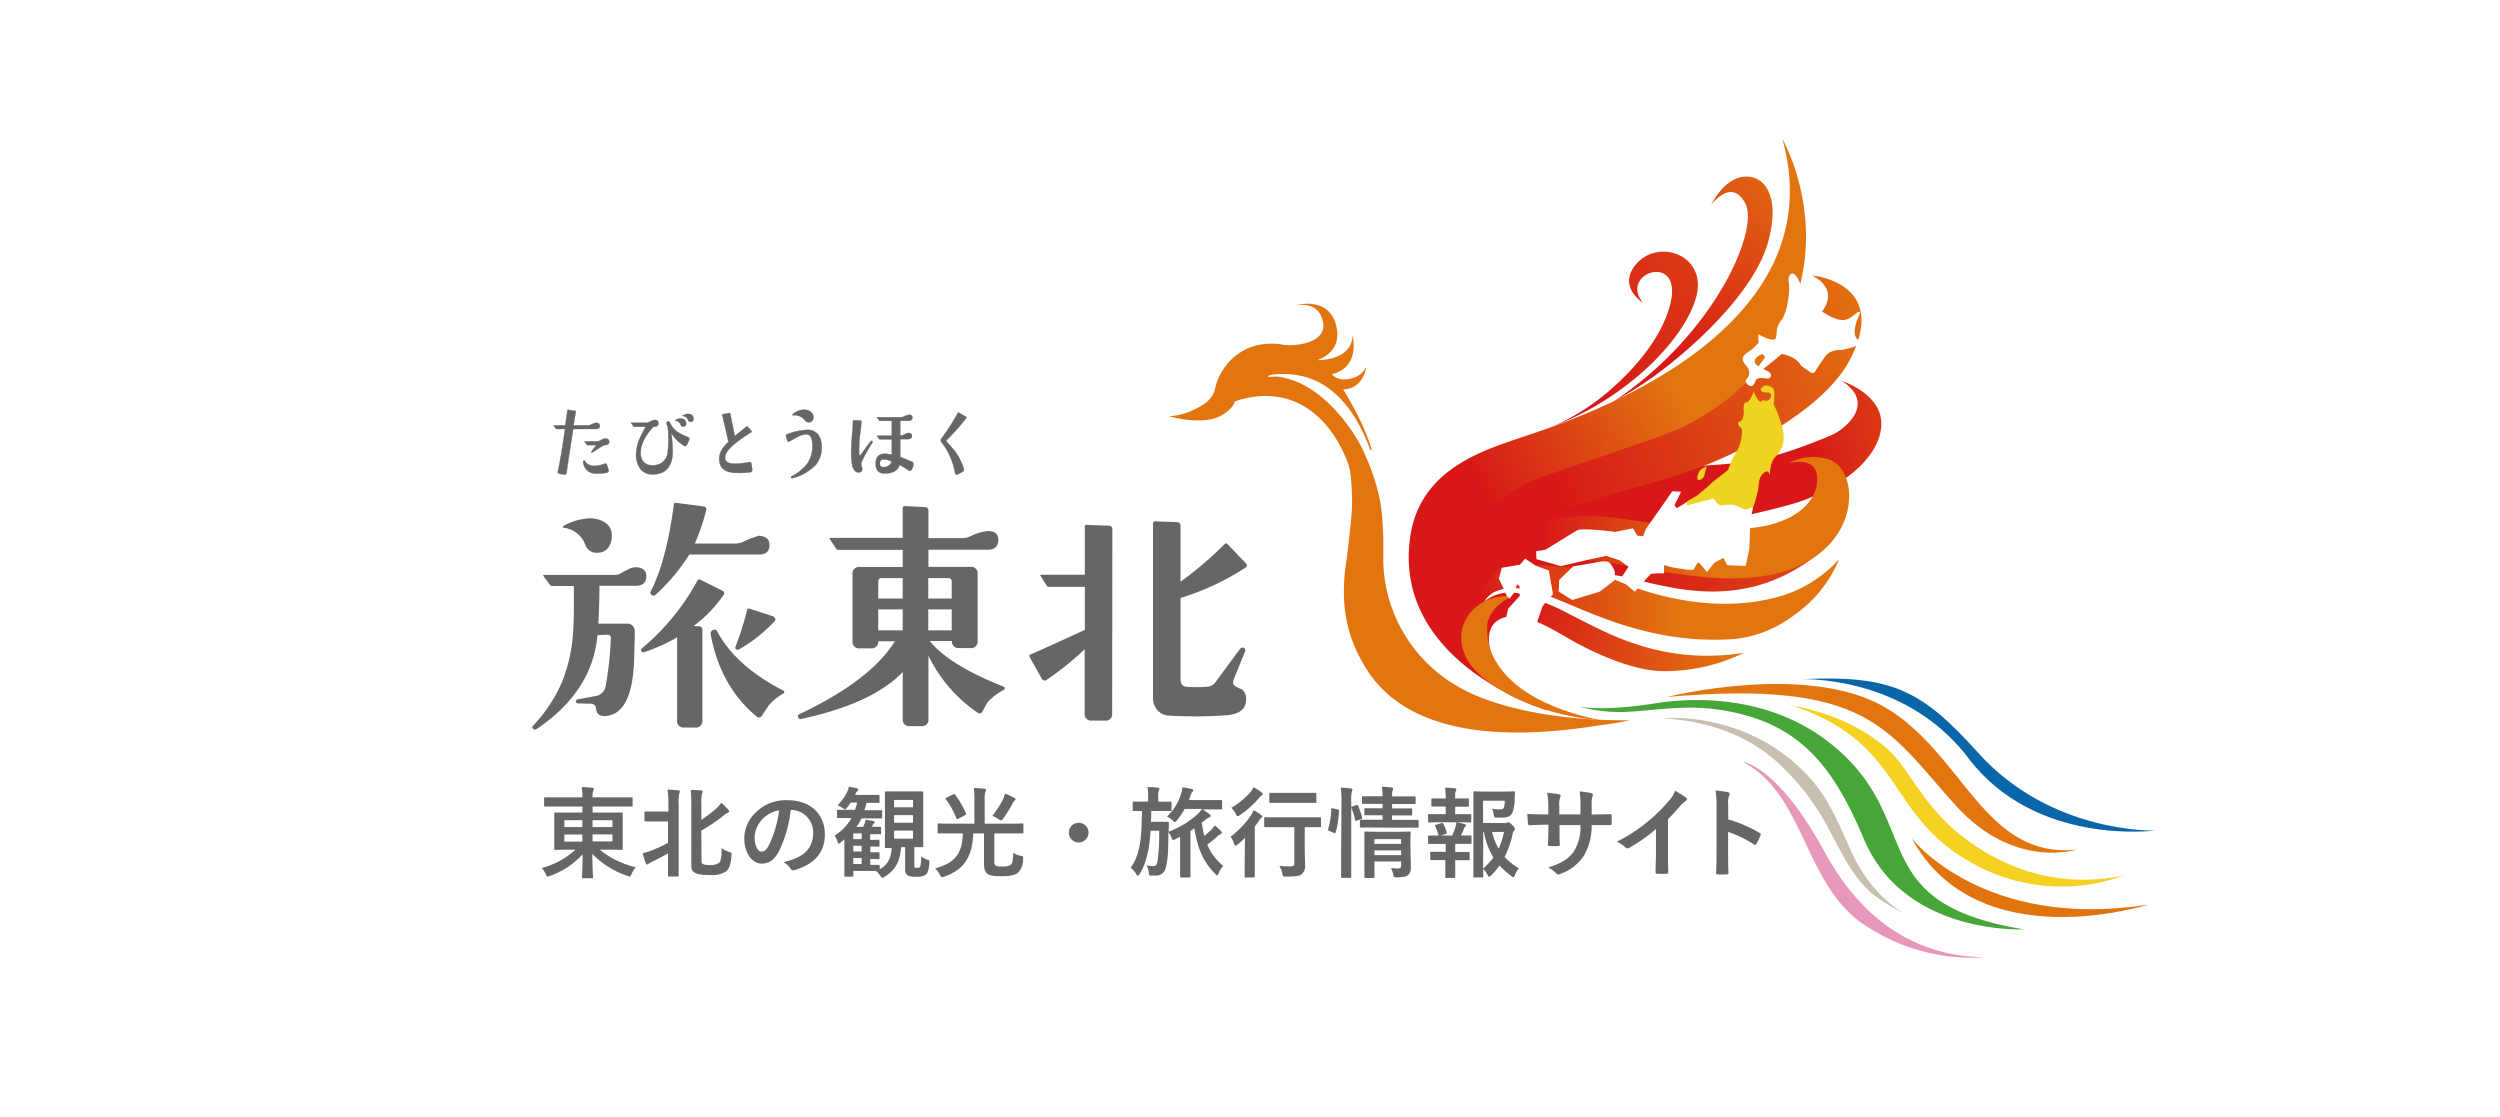 <svg id="top_link-banner01" data-name="top_link-banner01" xmlns="http://www.w3.org/2000/svg" xmlns:xlink="http://www.w3.org/1999/xlink" width="528" height="236" viewBox="0 0 528 236">
  <defs>
    <style>
      .cls-1 {
        fill: #fff;
      }

      .cls-2 {
        fill: url(#linear-gradient);
      }

      .cls-3 {
        fill: url(#linear-gradient-2);
      }

      .cls-4 {
        fill: url(#linear-gradient-3);
      }

      .cls-5 {
        fill: url(#linear-gradient-4);
      }

      .cls-6 {
        fill: url(#linear-gradient-5);
      }

      .cls-7 {
        fill: url(#linear-gradient-6);
      }

      .cls-8 {
        fill: url(#linear-gradient-7);
      }

      .cls-9 {
        fill: url(#linear-gradient-8);
      }

      .cls-10 {
        fill: url(#linear-gradient-9);
      }

      .cls-11 {
        fill: url(#linear-gradient-10);
      }

      .cls-12 {
        fill: url(#linear-gradient-11);
      }

      .cls-13 {
        fill: #47a638;
      }

      .cls-14 {
        fill: #e27510;
      }

      .cls-15 {
        fill: #f5d121;
      }

      .cls-16 {
        fill: #c7c0b0;
      }

      .cls-17 {
        fill: #0966a9;
      }

      .cls-18 {
        fill: #e2740f;
      }

      .cls-19 {
        fill: #e797b9;
      }

      .cls-20 {
        fill: #eed320;
      }

      .cls-21, .cls-22 {
        fill: #666;
      }

      .cls-22 {
        stroke: #666;
        stroke-miterlimit: 10;
        stroke-width: 0.06px;
      }
    </style>
    <linearGradient id="linear-gradient" x1="381.33" y1="94.53" x2="426.21" y2="88.14" gradientUnits="userSpaceOnUse">
      <stop offset="0" stop-color="#d71718"/>
      <stop offset="1" stop-color="#e27510"/>
    </linearGradient>
    <linearGradient id="linear-gradient-2" x1="330.77" y1="127.31" x2="375.6" y2="119.71" xlink:href="#linear-gradient"/>
    <linearGradient id="linear-gradient-3" x1="319.42" y1="133.49" x2="364.6" y2="145.83" xlink:href="#linear-gradient"/>
    <linearGradient id="linear-gradient-4" x1="310.14" y1="126.64" x2="354.14" y2="126.64" xlink:href="#linear-gradient"/>
    <linearGradient id="linear-gradient-5" x1="343.57" y1="119.96" x2="417.71" y2="124.77" xlink:href="#linear-gradient"/>
    <linearGradient id="linear-gradient-6" x1="328.9" y1="111.5" x2="405.05" y2="85.95" xlink:href="#linear-gradient"/>
    <linearGradient id="linear-gradient-7" x1="315.99" y1="111.26" x2="357.84" y2="88.94" xlink:href="#linear-gradient"/>
    <linearGradient id="linear-gradient-8" x1="314.94" y1="109.3" x2="356.77" y2="86.99" xlink:href="#linear-gradient"/>
    <linearGradient id="linear-gradient-9" x1="347.15" y1="69.79" x2="382.25" y2="35.09" xlink:href="#linear-gradient"/>
    <linearGradient id="linear-gradient-10" x1="277.14" y1="30.54" x2="353.03" y2="-18.68" gradientTransform="translate(52.89 70.24) rotate(-4.58)" xlink:href="#linear-gradient"/>
    <linearGradient id="linear-gradient-11" x1="325.68" y1="115.22" x2="361.8" y2="115.22" xlink:href="#linear-gradient"/>
  </defs>
  <title>top_link-banner01</title>
  <rect class="cls-1" width="528" height="236"/>
  <g>
    <g>
      <g>
        <path class="cls-2" d="M380.75,105.79c-3,1.13-16.17,4.42-23.24,5-8,.62-23.07,0-23.07,0s-13.23-2.48-28.15,6.42c0,0,7.89-9.59,35-16.45,24.13-4.45,24.57,0,45.41-8.75a11.15,11.15,0,0,0,4.93-4.24c1.83-3.3-.18-5.66-2.62-7.23,0,0,9.69,3,8.18,10.63C396,97.39,388.88,102.79,380.75,105.79Z" transform="translate(0 -0.06)"/>
        <g>
          <path class="cls-3" d="M324.18,124.82s-8.95-2.53-11,3,2.58,13,2.58,13-11.14-12.89-3.18-18.94,20.6-5.18,29.51-3.76" transform="translate(0 -0.06)"/>
          <g>
            <path class="cls-4" d="M320.49,125.33a67.4,67.4,0,0,1,8.8,3.31c3.76,1.92,8,4.19,12,5.89a62.76,62.76,0,0,0,6.68,2.32,47.38,47.38,0,0,0,20.4,1.06,38.09,38.09,0,0,1-17.86,3.88c-3.56-.18-9.64-1.63-17.81-6.08C327.81,133,321,128.29,316.49,131s-.14,10.62-.14,10.62-7-7.48-4.81-12.25A8.61,8.61,0,0,1,320.49,125.33Z" transform="translate(0 -0.06)"/>
            <path class="cls-5" d="M337,120.55s19.78,11.22,39.42,5.31a27,27,0,0,0,12-7.72A26.69,26.69,0,0,1,378.89,130a25.36,25.36,0,0,1-12.33,5,61,61,0,0,1-14.1-.61c-13.78-2.36-22.24-8-29.39-9.71-4.63-1.07-8.71-.23-13.38,3.61,0,0-.41-7.43,10-9.41C330.34,116.81,337,120.55,337,120.55Z" transform="translate(0 -0.06)"/>
            <path class="cls-6" d="M312.26,123.54s-.73-7.72,28.21-2.13c9.23,1.4,26.25,9.44,43.66-4.44,0,0-18.74,3.18-26.34,1.34S315.87,110.07,312.26,123.54Z" transform="translate(0 -0.06)"/>
            <path class="cls-7" d="M306.16,128.2c.81,8.32,17.52,19.61,17.52,19.61h0c-12.82-7.69-13.18-16.54-11-22.81,1.67-4.88,1.37-5.44,4.73-8.82a40.77,40.77,0,0,1,12.38-8c6.47-2.81,15.52-5.09,18.66-6,8.58-2.48,17.67-5.33,29.37-13.25,7-4.75,10.93-9.1,12.94-13,8.41-16.38-8.13-17.69-8.13-17.69s5.32,2.16,2.74,6.79c-1.17,1.93-1.81,2.47-4.07,5-2.86,3.23-8.48,8.08-21.67,17.44-11.8,5.27-28.31,5.92-37.91,11.25-4.32,2.39-13.42,9.1-16.07,15.3a17.49,17.49,0,0,0,.55,14.14" transform="translate(0 -0.06)"/>
            <path class="cls-8" d="M380.1,55.81S376.88,75.25,365,84.22a52.82,52.82,0,0,1-11.1,6.7c-5.33,2.3-26.28,8.93-30.59,10.82a44.43,44.43,0,0,0-7.84,4.87c-7.52,5.32-11.13,15.59-4.55,27.32-2.89,9.5-17-13.24.34-31.05,2.86-2.94,9.46-6.11,14-8.58,13.77-6.1,22.49-9,22.49-9Z" transform="translate(0 -0.06)"/>
            <path class="cls-9" d="M312.43,136.12c4.58,7.13,14.27,13.95,14.27,13.95s-33-10-28.81-36.95c2.17-13.93,15.34-17.89,22.75-20.46s67.77-20.21,55.81-63.21c0,0,11.94,20.58-1.16,42.51-7.36,12.31-21.59,16.88-31.73,20.41-7.91,2.75-28.32,9.39-33.73,16.55a16.65,16.65,0,0,0-3.9,9.36C305.49,122.39,308.75,130.41,312.43,136.12Z" transform="translate(0 -0.06)"/>
            <path class="cls-10" d="M369,37.36c-2.39-.06-5.23,1.45-7.63,6,0,0,4.3-5.94,7.25-.32s-6.47,27.65-27.86,41.83a77.18,77.18,0,0,0,12.29-8.21c8-6.43,17.89-16.4,20.4-25.56S373,37.46,369,37.36Z" transform="translate(0 -0.06)"/>
            <path class="cls-11" d="M347,64s-5.55-3.42-1.41-8.19c4.77-5.52,15.07-1.82,12.64,7S343.94,84,327.87,90.17a47.91,47.91,0,0,0,11.79-7.39c4.91-4.21,10-9.86,12.36-16.14C357.4,52.53,341.41,57.28,347,64Z" transform="translate(0 -0.06)"/>
          </g>
          <path class="cls-12" d="M319.27,113.91s-13.85,6-6.69,19.94c0,0-3.5-17.07,14.48-16.29s36.76,8.14,51.4,2.61,14.21-20.6,8-23a10.86,10.86,0,0,0-8.71.73s6.72-2,6,4.24c-.59,4.82-5.73,8.32-12.63,9.28-12,1.66-26.3-2-33.77-2.31C323.79,108.47,319.27,113.91,319.27,113.91Z" transform="translate(0 -0.06)"/>
        </g>
        <path class="cls-13" d="M367.2,150.75a42.31,42.31,0,0,0-10.41-1.23c-4.26,0-9.78.7-12,.81a32.7,32.7,0,0,1-11.36-1.06s4.68,1.15,16.14-.67c10.06-1.59,25.2-1.08,37.26,8.67,20,16.15,6.31,33.43,40.59,39.06,0,0-25.15,1.34-33.73-19C387.79,163.39,381.38,154.12,367.2,150.75Z" transform="translate(0 -0.06)"/>
        <path class="cls-14" d="M352.08,147.26s29.68-7.48,46.16,2.26,20.78,31.93,40.27,30c0,0-13.2,4.24-25.45-9.32C398.51,154.07,394.77,143.54,352.08,147.26Z" transform="translate(0 -0.06)"/>
        <path class="cls-15" d="M378.72,149.16s12.15,1.65,20.61,9.76c4.12,4,7.35,12.34,16.59,18.9,7.42,5.28,18.18,10,32.51,7.19a38.47,38.47,0,0,1-32.88-3.22C398.32,171.74,402,157,378.72,149.16Z" transform="translate(0 -0.06)"/>
        <path class="cls-16" d="M380.65,162.7c-12.94-12.73-29.59-10.94-29.59-10.94q16.05.93,25.73,10.62a52,52,0,0,1,9.92,13.7c2.09,3.59,4,8.48,8.49,12.56a39.55,39.55,0,0,0,7.28,4.48s-7.23-3.37-11.79-13.89C387,170.76,385,167,380.65,162.7Z" transform="translate(0 -0.06)"/>
        <path class="cls-17" d="M380.4,143.51s21.94-1,35.33,16.67c14.11,18.68,39.45,15.29,39.45,15.29s-21.94.74-37.36-16.38C405.74,145.68,399.52,142.6,380.4,143.51Z" transform="translate(0 -0.06)"/>
        <path class="cls-18" d="M403.75,177.12s15.05,19.48,49.92,14C453.67,191.08,417.78,202.75,403.75,177.12Z" transform="translate(0 -0.06)"/>
        <path class="cls-19" d="M368,160.92s7.37.75,17.24,18.86c5.64,10.34,15.5,22.12,33.95,22.48a40.88,40.88,0,0,1-25.78-7.1C380.89,186.47,381.22,167.83,368,160.92Z" transform="translate(0 -0.06)"/>
        <path class="cls-14" d="M344.23,152.17c-15.5.19-29.29-2.75-36.92-7.47a31.22,31.22,0,0,1-15.16-25.92c0-1.5,0-3.44,0-4.89,0-.88-.2-4.34-.31-5.33a31.49,31.49,0,0,0-.91-5.06,46.13,46.13,0,0,0-3.54-9.31c-3.53-6.5-8.23-10.74-11.71-12.63a17,17,0,0,0-5.21-1.86c-1.62-.28-2.69.2-2.62-.17s1.77-.44,2.1-.47a18.43,18.43,0,0,1,2,0,17.05,17.05,0,0,1,2.84.39c11,2.34,14.42,15.93,14.76,15.76.08-.05.16-.16.05-.55a49.22,49.22,0,0,0-1.93-5A73.14,73.14,0,0,0,284.11,83c-.15-.23-.29-.46-.44-.68,4.48-.22,4.87-4.8,4.87-4.8a4.36,4.36,0,0,1-3,2.42c-3,.85-4.18-.76-4.18-.76v0a.27.27,0,0,0-.07-.08c6.14-1.5,4.38-8.14,4.38-8.14-.26,4.94-6.19,5.17-7.48,5.16,1.46-.5,5.44-2.38,3.91-7.67-1.46-5.06-6.84-4.45-8.69-3.84,0,0,5-1.34,6,3.38s-6.42,5.37-8.86,4.8l.05,0a13.51,13.51,0,0,0-6.88.75A12.39,12.39,0,0,0,257,80.79c-.22.59-.32,1.3-.49,1.82a5.5,5.5,0,0,1-2,2.62,16.11,16.11,0,0,1-4.07,2.06,13,13,0,0,1-3.56.67c4.85,1.33,8.56,1,10.38.18,3.1-1.39,3.56-3.33,3.56-3.33l1.11-.34c11.52-3.17,18.32,4,21.55,10.62,1.92,3.91,1.73,4.78,2,8.08a38.71,38.71,0,0,1-.1,6.34c-.08,1-.77,7.35-.91,8.2-1.32,8.37-.88,15.62,4.08,23.58,10.54,16.9,37,13.94,49.92,11.85A55.9,55.9,0,0,0,344.23,152.17Z" transform="translate(0 -0.06)"/>
        <path class="cls-14" d="M314.13,133.37s-1.34,13.51,23.68,18.76c0,0-13.52-.56-23.9-8.37S310,125.11,319.38,126C319.38,126,313.46,128.45,314.13,133.37Z" transform="translate(0 -0.06)"/>
      </g>
      <g>
        <g>
          <path class="cls-1" d="M392.57,66.85c.74-1.38-.3-.81-.3-.81-1.92,1.54-2.79,2.42-6.2.58s-4.93-4.72-6.2-7.39-2.42-.95-2.09.45-.2,6.31-1.56,8-.8,2.93-1.2,3.86-3.7-.89-3.7-.89l.1,1.76a9.06,9.06,0,0,1-2.36,2.08c-2,1.44-.46,2.38.12,3.32a1.86,1.86,0,0,1-.24,2.22c-.33.35-.38.73.25,1.29s1.24.23,1.53-.71,1.44-.72,2.41-.61a.72.72,0,0,0,.71-1.19c-.34-.43-1.95-.89-2.84-1.67s-.2-1.68.82-2.15.77,1,1.6,1.44c.62.36,1.05-.48,1.74-1.06a4.76,4.76,0,0,0-1.34-.62s4.73-.6,6.62,2.59a10,10,0,0,0,.89.63c.64.36,1.51,1.34,2,.61A37.79,37.79,0,0,1,385.75,75a3.81,3.81,0,0,1,2.84-1,15.77,15.77,0,0,0,3.8-1c1.41-.43,1.48-1.1,1.48-1.1C390.58,72.57,391.84,68.23,392.57,66.85Z" transform="translate(0 -0.06)"/>
          <path class="cls-20" d="M360.49,98.58a3.18,3.18,0,0,0-1.57,1c-.36.64-.8,2,0,1.85a1.45,1.45,0,0,0,1.11-1.24C360.05,99.9,360.49,98.58,360.49,98.58Z" transform="translate(0 -0.06)"/>
        </g>
        <g>
          <path class="cls-1" d="M332.26,119.67c.26,0,5.06-.88,5.06-.88s1.83-.42,2.55.08a4.93,4.93,0,0,1,1.2,2l-.11,1.76L337.89,125l-5.82,1.78L329.2,125l.09-2.46Z" transform="translate(0 -0.06)"/>
          <path class="cls-1" d="M327.11,120.55l-2.75-1-2.25-1.5-1.1,1.27-3.83.66-.63,2.3s1.23,2.5,1.43,3.11a2.83,2.83,0,0,0,.83,1.11l1.17-1.53.39-1.5.54.33.07,2.1-2.45,2.72-.71,3,3.36,2.31,2.78-.54,1.84-5.33,2.19-2.53Z" transform="translate(0 -0.06)"/>
          <path class="cls-1" d="M366.22,105.12s-2.46,1-2.64.77c-.72-1-.06,1-.56.16,0,0-.36-1.23-.54-1.27-.56-.13-1.47.81-1.67.82s-1.14,0-1.14,0l-1.33-.73-4.22,2.5-.47-.6,1.4-2.85-1.85-.11-5.6,8-.56,1.51-1.23-.13-.93-1.55-3.75.75s-7-.9-8-.34-6.7,4.1-6.7,4.1l-2,.33.06,1.67,5.14,1.48,5.75-1.34,3.83-.83,2.84.93,1.89,1.36-1.75,2.69,3.08,2.61s3.2-3.7,3.46-3.8a27.2,27.2,0,0,1,2.72-.1l0-1.75a19.34,19.34,0,0,0,2,.54c.26,0,3.89.74,4.23.38s.74-1.43,1-1.44,1.82,2,1.82,2l1.6-2,1.89-1,.78,1.55,3.91.16.78-3.57.22-6.24.57-2.54Z" transform="translate(0 -0.06)"/>
        </g>
        <path class="cls-20" d="M373.66,100.12c.3.81-.16-2.16,1.37-3.65s2.14-3.56,1.29-6.48a26,26,0,0,0-1.74-4.57s.53-3.06-.3-3.53-1.59-.57-2-.13-.65.61-.11,1.06a4.88,4.88,0,0,0,1.25.14c.59,0,.9.68.33,1.39a1,1,0,0,1-1.38.15.53.53,0,0,1-.89.19,4.55,4.55,0,0,1-1.05-2s-.85,2.43-1.63,2.35-.51,2.09-.51,2.09,0,1.75-.91,2,.52,1.51.52,1.51a8.91,8.91,0,0,1-1.1,4.75,16.74,16.74,0,0,0-1.78,3.8c-.14.37-2.87,2.21-3.75,3.09s-2.9,2.47-2.9,2.47l-2.08,1.22v.83l5.63-1.48s.92,1.56,1.57,1.49a10.48,10.48,0,0,1,2.66-.11c.57.16,2.51,1,2.51,1l1.66-.61a33.62,33.62,0,0,0,1-3.57c.15-1.34.18-2.51.84-3.22S373.35,99.31,373.66,100.12Z" transform="translate(0 -0.06)"/>
      </g>
    </g>
    <g>
      <g>
        <path class="cls-21" d="M136.51,121.78c0,1.32-.75,2-2.24,2-1.28,0-3.83,0-7.67,0,0,3.16-.11,5.82-.21,8l6.23,0a1.39,1.39,0,0,1,1,.48,1.51,1.51,0,0,1,.45,1.06c0,1.46-.09,3.64-.16,6.55q-.48,10.88-5.86,11.4c-1.35.14-2.07-.39-2.18-1.59q-.1-1-1.23-1l-2.66-.06a.43.43,0,0,1,0-.85l4-.74a2.51,2.51,0,0,0,1.91-1.92,71.89,71.89,0,0,0,1.12-10.23.6.6,0,0,0-.18-.56.63.63,0,0,0-.56-.19l-2.08.06q-1.07,11.92-12.89,19.87a.56.56,0,0,1-.69-.06q-.37-.31,0-.69a32.12,32.12,0,0,0,6-9,33.7,33.7,0,0,0,2.43-10.68q.21-2.72.15-9.8h-4.58a.53.53,0,0,1-.48-.27l-1.33-1.81c-.14-.17-.1-.26.11-.26h14.33a5.16,5.16,0,0,0,1.54-.16,16,16,0,0,1,1.87-1,3.71,3.71,0,0,1,1.54-.48C135.76,119.9,136.51,120.54,136.51,121.78Zm-7.3-8.47a3.9,3.9,0,0,1-.8,2.48,2.61,2.61,0,0,1-2.18,1,2.47,2.47,0,0,1-2.61-1.65,5.5,5.5,0,0,0-4.58-3.62c-.11,0-.16-.09-.16-.17s.07-.19.21-.26a12.39,12.39,0,0,1,5.22-1.55,5.87,5.87,0,0,1,3.36.8A3.21,3.21,0,0,1,129.21,113.31Zm23.6,12.41a27.45,27.45,0,0,1-6.34,6.56l1.12.05a.72.72,0,0,1,.75.8l0,19a1.39,1.39,0,0,1-1.55,1.59H144.5A1.36,1.36,0,0,1,143,152.2V134.67a38.17,38.17,0,0,1-6.82,3.09.56.56,0,0,1-.7-.16.37.37,0,0,1,.06-.58,49.33,49.33,0,0,0,11.72-14.28c.17-.32.39-.41.64-.26l4.68,2.34A.55.55,0,0,1,152.81,125.72Zm9.7-10.54c0,1.35-.75,2-2.24,2l-14.7,0a40,40,0,0,1-7.09,8.47.61.61,0,0,1-.85.06.55.55,0,0,1-.16-.8q3.3-6.49,4.85-18.33c0-.24.19-.35.48-.32l5.75.75c.53.07.73.36.58.85a43.07,43.07,0,0,1-2.39,7h8.36a4.26,4.26,0,0,0,1.76-.32,18,18,0,0,1,3.41-1.33C161.76,113.29,162.51,113.93,162.51,115.18Zm3,31.32A11,11,0,0,0,162.4,149c-.14.18-.64.92-1.49,2.24a.73.73,0,0,1-1.17.1Q152.12,145,150.09,134a.8.8,0,0,1,.54-.9c.35-.18.64-.07.85.32q3.95,7.35,13.9,12.46A.35.35,0,0,1,165.49,146.5Zm-1.87-15.29a31.76,31.76,0,0,1-7.56,6,.6.6,0,0,1-.58,0,.46.46,0,0,1-.17-.54,62.76,62.76,0,0,0,2.45-7.77c.08-.29.27-.38.59-.27l4.9,1.6a.64.64,0,0,1,.43.43A.5.5,0,0,1,163.62,131.21Z" transform="translate(0 -0.06)"/>
        <path class="cls-21" d="M212.07,145.75a11.4,11.4,0,0,0-3.52,2.67c-.25.42-.6,1.06-1.06,1.91-.25.47-.61.54-1.07.22a30.91,30.91,0,0,1-10.33-12v13.32a1.37,1.37,0,0,1-1.55,1.55H192.2a1.37,1.37,0,0,1-1.55-1.55V142q-6.39,6.66-21.46,9.91a.46.46,0,0,1-.59-.32.47.47,0,0,1,.21-.69q15-7.08,20.19-15.4h-3.51a1.38,1.38,0,0,1-1.55,1.49H181.6a1.37,1.37,0,0,1-1.55-1.54V121.36a1.37,1.37,0,0,1,1.55-1.55h9.05v-3.62H177.07a.53.53,0,0,1-.48-.27l-1.33-2c-.11-.18-.07-.26.1-.26h15.29v-6.24a.42.42,0,0,1,.48-.48l4.16.22a.74.74,0,0,1,.8.8v5.75h7.35a4,4,0,0,0,1.49-.37,10.35,10.35,0,0,1,3.73-1.12c1.45,0,2.18.62,2.18,1.86,0,1.39-.74,2.08-2.24,2.08H196.09v3.62h8.84a1.37,1.37,0,0,1,1.54,1.55v14.06a1.36,1.36,0,0,1-1.54,1.54h-2.35a1.37,1.37,0,0,1-1.54-1.49h-4.69q4.16,5.11,15.61,9.64C212.24,145.22,212.28,145.43,212.07,145.75Zm-21.42-19.28v-4.31h-4.42a.65.65,0,0,0-.74.74v3.57Zm0,6.71v-4.42h-5.16v4.42ZM201,122.9a.66.66,0,0,0-.75-.74h-4.2v4.31H201Zm0,5.86h-4.95v4.42H201Z" transform="translate(0 -0.06)"/>
        <path class="cls-21" d="M234.89,150.71a1.37,1.37,0,0,1-1.55,1.54h-2.71a1.37,1.37,0,0,1-1.55-1.54V137.18a60.32,60.32,0,0,1-8,6.44.67.67,0,0,1-1.07-.26l-2.55-4.53c-.14-.25-.09-.43.16-.53q4.15-1.81,11.5-5.22V124h-7.56c-.25,0-.41-.07-.48-.22l-1.33-2.13c-.07-.14,0-.21.16-.21h9.21V111.34c0-.32.14-.46.43-.42l4.58.16c.53,0,.8.3.8.79Zm28.29-2.83q-.06,2.94-4.21,3.25a92.59,92.59,0,0,1-12.15.06A3.31,3.31,0,0,1,244.4,150a3.83,3.83,0,0,1-.88-2.58V110.6c0-.29.16-.43.48-.43l4.53.16c.53,0,.8.3.8.8V122.9a72.46,72.46,0,0,0,9.26-7.88c.25-.25.46-.27.64-.06l3.84,4c.39.39.37.73-.05,1a53.88,53.88,0,0,1-13.69,6.39v17.16c0,1,.42,1.52,1.28,1.59a28.05,28.05,0,0,0,4.31,0,2.25,2.25,0,0,0,1.81-1l5.11-6.92c.25-.32.52-.43.8-.32a.61.61,0,0,1,.27.9l-2.29,5.65c-.29.68-.23,1.17.16,1.49a6.77,6.77,0,0,0,1.49.75A2.55,2.55,0,0,1,263.18,147.88Z" transform="translate(0 -0.06)"/>
      </g>
      <g>
        <path class="cls-22" d="M126.68,90c0,.43-.27.66-.82.67-.16,0-1.76,0-4.79,0-.64,4-1.1,7-1.4,9.18a.45.45,0,0,1-.58.43l-.87-.14c-.35-.06-.48-.26-.39-.59q.6-2.58,1.5-8.88h-1.77a.23.23,0,0,1-.18-.09l-.44-.6c0-.06,0-.09,0-.09h2.45c.15-1.09.3-2.14.44-3.16a.14.14,0,0,1,.18-.12l1.37.21c.18,0,.25.12.21.28l-.46,2.79h3a1.51,1.51,0,0,0,.59-.11,5.23,5.23,0,0,1,1.13-.44C126.43,89.39,126.68,89.6,126.68,90Zm1.86,9.36c.06.26-.07.44-.39.53a7.22,7.22,0,0,1-2,.18,2.64,2.64,0,0,1-3-2.47c0-.13,0-.21.1-.24a.18.18,0,0,1,.27.07,2.22,2.22,0,0,0,2.13,1,5.64,5.64,0,0,0,2-.42c.31-.12.49,0,.55.26Zm.12-6q0,.63-.81.69a1,1,0,0,0-.48.14c-.62.35-1.35.83-2.22,1.42a.17.17,0,0,1-.23,0q-.11-.09,0-.21l1-1.33h-1.82a.23.23,0,0,1-.18-.09l-.46-.62c0-.06,0-.09,0-.09H126a1.51,1.51,0,0,0,.68-.15l.64-.31a1.6,1.6,0,0,1,.58-.15C128.39,92.69,128.66,92.92,128.66,93.39Z" transform="translate(0 -0.06)"/>
        <path class="cls-22" d="M145.54,93.07l-.5,1c-.17.24-.39.27-.67.08a8.18,8.18,0,0,1-2.59-2.62,32.63,32.63,0,0,1,.3,3.79c0,3.26-1.44,4.9-4.2,4.94a3.18,3.18,0,0,1-2.51-1,5,5,0,0,1-1-3.68,8.86,8.86,0,0,1,.69-2.81c.26-.62.7-1.48,1.3-2.57h-2.41a.17.17,0,0,1-.18-.11l-.46-.65c-.05-.06,0-.09,0-.09h3.05a1.56,1.56,0,0,0,.64-.12c.23-.12.45-.23.68-.33a1.46,1.46,0,0,1,.58-.15c.54,0,.82.23.82.69s-.29.71-.85.74a.53.53,0,0,0-.41.2c-1.63,1.85-2.47,3.58-2.5,5.16a2.73,2.73,0,0,0,.7,2.16,2.37,2.37,0,0,0,1.6.62,3.34,3.34,0,0,0,2.27-.63,3.23,3.23,0,0,0,1.15-2.31,23.5,23.5,0,0,0,0-5c0-.15-.12-.38-.22-.69s-.08-.47.1-.58a.28.28,0,0,1,.18-.06.45.45,0,0,1,.41.29,4.83,4.83,0,0,0,1.31,1.74,8.72,8.72,0,0,0,2.36,1.22c.27.1.4.26.4.46A.82.82,0,0,1,145.54,93.07Zm-.68-3.92a.8.8,0,0,1,.06.3.62.62,0,0,1-.61.71.58.58,0,0,1-.58-.45,1.34,1.34,0,0,0-1.08-.81c-.08,0-.08-.05,0-.11a2,2,0,0,1,1.1-.33Q144.67,88.46,144.86,89.15Zm1.56-1a1,1,0,0,1,.06.32.6.6,0,0,1-.61.69c-.27,0-.46-.13-.58-.44a1.36,1.36,0,0,0-1.08-.81q-.11,0,0-.09a1.93,1.93,0,0,1,1.1-.34C145.92,87.48,146.29,87.7,146.42,88.15Z" transform="translate(0 -0.06)"/>
        <path class="cls-22" d="M158.87,99.22q.06.5-.39.57a16.25,16.25,0,0,1-3.14.14c-2.23-.09-3.38-1-3.44-2.8a3.8,3.8,0,0,1,.45-1.94,7.55,7.55,0,0,1,1.49-1.8q-.09-.48-1.3-5.68c0-.09,0-.15.13-.16l1.27-.25a.25.25,0,0,1,.31.2l.93,4.66,2.45-2a.15.15,0,0,1,.23,0l.84.88a.21.21,0,0,1-.07.34,30.34,30.34,0,0,0-3.91,2.8c-1.08,1-1.62,1.85-1.59,2.61s.77,1.25,2.25,1.19a16.68,16.68,0,0,0,2.82-.32c.31-.06.48.08.53.41Z" transform="translate(0 -0.06)"/>
        <path class="cls-22" d="M173.53,94.45a5.68,5.68,0,0,1-1.19,3.74,10.48,10.48,0,0,1-4.93,2.86c-.17,0-.28,0-.34-.09s0-.22.14-.3A10.12,10.12,0,0,0,170.47,98a6.37,6.37,0,0,0,1.1-3.86c0-1.54-.4-2.31-1.22-2.33a4.06,4.06,0,0,0-1.7.43l-2,1.08a.23.23,0,0,1-.36-.16L166,92.13c-.05-.15,0-.24.11-.29a12.68,12.68,0,0,1,4.48-1A2.78,2.78,0,0,1,172.92,92,4.39,4.39,0,0,1,173.53,94.45Zm-1.71-6.3a1.26,1.26,0,0,1-.21.71,1,1,0,0,1-1.61,0,2.7,2.7,0,0,0-2.54-1.08.07.07,0,0,1-.07-.06.15.15,0,0,1,0-.12,3.41,3.41,0,0,1,2.36-1,2.24,2.24,0,0,1,1.53.47A1.46,1.46,0,0,1,171.82,88.15Z" transform="translate(0 -0.06)"/>
        <path class="cls-22" d="M184.25,93.24c.09.08.09.18,0,.31a33.22,33.22,0,0,0-2.14,3.77,1.46,1.46,0,0,0-.18,1c.14.48.21.72.21.73a.76.76,0,0,1-.81.8,1,1,0,0,1-.77-.36A2.23,2.23,0,0,1,180,98.4a13.55,13.55,0,0,1-.23-2.8c0-1.09.07-2.35.2-3.79q.09-1.08.18-2.79c0-.15.07-.22.23-.21l1.31.07a.24.24,0,0,1,.25.28c-.08,1-.18,1.92-.29,2.67s-.14,1.36-.17,2.25a11.72,11.72,0,0,0,0,2c0,.11.07.16.13.16s.15-.06.24-.19c.43-.62,1.1-1.54,2-2.77C184,93.15,184.15,93.14,184.25,93.24Zm8.68,5.13-.34.83a.53.53,0,0,1-.46.29.55.55,0,0,1-.25-.07A14.16,14.16,0,0,0,190,98.26c-.38,1.21-1.46,1.81-3.25,1.8-1.22,0-1.82-.74-1.81-2.17s.71-2,2.08-2a8.64,8.64,0,0,1,1.33.19V92.84h-2.52a.23.23,0,0,1-.18-.09l-.44-.61s0-.08.05-.08h3.09c0-1.12,0-2.15,0-3.11h-2.52a.18.18,0,0,1-.16-.09l-.44-.6c-.05-.06,0-.09,0-.09h5a1.35,1.35,0,0,0,.59-.11,5.39,5.39,0,0,1,1.13-.42c.5,0,.75.21.75.62s-.27.66-.82.67c-.13,0-.71,0-1.75,0v3.11a1.53,1.53,0,0,0,.6-.11,5.71,5.71,0,0,1,1.15-.43c.49,0,.73.21.73.62s-.27.67-.8.68c-.14,0-.7,0-1.68,0,0,.62,0,1.39,0,2.3s0,1.28,0,1.47c.46.17,1.29.51,2.48,1a.45.45,0,0,1,.29.41A1.24,1.24,0,0,1,192.93,98.37Zm-4.67-.85a3.79,3.79,0,0,0-1.59-.43c-.59,0-.86.3-.84.89s.28.73.73.73a1.82,1.82,0,0,0,1.15-.34A1.19,1.19,0,0,0,188.26,97.52Z" transform="translate(0 -0.06)"/>
        <path class="cls-22" d="M204.05,88.38A42.42,42.42,0,0,1,199.94,93c-.1.09-.09.2,0,.32,1,1.15,1.63,1.86,1.81,2.11A12.92,12.92,0,0,1,203.54,99a.57.57,0,0,1-.27.73l-.89.48a.58.58,0,0,1-.3.09.34.34,0,0,1-.37-.32,14.64,14.64,0,0,0-2.86-6.51.62.62,0,0,1,0-.82,44.5,44.5,0,0,0,3.46-5.42.14.14,0,0,1,.21,0l1.44.82A.19.19,0,0,1,204.05,88.38Z" transform="translate(0 -0.06)"/>
      </g>
    </g>
    <g>
      <path class="cls-21" d="M117.69,170.4c-1.8,0-2.43,0-2.55,0s-.23,0-.23-.23v-1.49c0-.21,0-.23.23-.23s.75,0,2.55,0H123a10.88,10.88,0,0,0-.17-2.16c.77,0,1.52.06,2.25.15.2,0,.33.12.33.2a1,1,0,0,1-.13.46,3.9,3.9,0,0,0-.12,1.35h5.69c1.81,0,2.43,0,2.56,0s.2,0,.2.23v1.49c0,.21,0,.23-.2.23s-.75,0-2.56,0h-5.69v1.27h3.22c2,0,2.76,0,2.89,0s.25,0,.25.24,0,.67,0,2v3.42c0,1.29,0,1.83,0,2s0,.23-.25.23-.86-.05-2.89-.05h-1.72a18.73,18.73,0,0,0,7.62,3.7,5.34,5.34,0,0,0-.89,1.44c-.17.39-.23.54-.4.54a2.14,2.14,0,0,1-.48-.15,18.16,18.16,0,0,1-7.41-4.65c0,2.55.14,4.61.14,4.92s0,.23-.23.23h-1.87c-.2,0-.22,0-.22-.23s.12-2.31.14-4.84a16.89,16.89,0,0,1-6.87,4.57,2.22,2.22,0,0,1-.5.15c-.17,0-.25-.13-.42-.5a4.82,4.82,0,0,0-.87-1.31,16.55,16.55,0,0,0,7.12-3.87h-1.35c-2,0-2.76.05-2.88.05s-.23,0-.23-.23,0-.67,0-2v-3.42c0-1.29,0-1.83,0-2s0-.24.23-.24.85,0,2.88,0H123V170.4Zm5.3,4.34v-1.45h-3.8v1.45Zm0,3.06v-1.48h-3.8v1.48Zm2.16-4.51v1.45h4.2v-1.45Zm4.2,3h-4.2v1.48h4.2Z" transform="translate(0 -0.06)"/>
      <path class="cls-21" d="M141.16,170a21.56,21.56,0,0,0-.17-3.16c.81,0,1.56.06,2.26.14.21,0,.34.13.34.23a1.13,1.13,0,0,1-.13.42,9.06,9.06,0,0,0-.12,2.3v11.55c0,2.23,0,3.35,0,3.47s0,.23-.23.23h-1.81c-.2,0-.22,0-.22-.23s0-1.24,0-3.47v-1.18c-1.21.71-2.43,1.31-3.45,1.81a3.13,3.13,0,0,0-.63.35.49.49,0,0,1-.33.19c-.1,0-.19-.11-.27-.27a12.66,12.66,0,0,1-.66-2.14,10.24,10.24,0,0,0,1.78-.52,27,27,0,0,0,3.56-1.66v-4.51H139c-1.9,0-2.52,0-2.64,0s-.25,0-.25-.23v-1.64c0-.21,0-.23.25-.23s.74,0,2.64,0h2.18Zm7,11.3c0,.81,0,1.06.27,1.22s.52.23,1.37.23a3.12,3.12,0,0,0,2.07-.46c.38-.33.52-1.31.56-3.11A5,5,0,0,0,154,180c.52.14.52.14.48.7-.13,2.18-.6,3-1.25,3.47a5.31,5.31,0,0,1-3.19.69c-2,0-2.77-.13-3.35-.52s-.69-.65-.69-1.85V170.23a27.45,27.45,0,0,0-.12-3.34A20.56,20.56,0,0,1,148,167c.25,0,.4.1.4.29a.84.84,0,0,1-.15.41,10.75,10.75,0,0,0-.12,2.45v3.06a28.77,28.77,0,0,0,3.2-2.45,5.67,5.67,0,0,0,1-1.17,15.16,15.16,0,0,1,1.5,1.5.5.5,0,0,1,.16.39c0,.13-.14.19-.31.25a3.25,3.25,0,0,0-1,.69,35.53,35.53,0,0,1-4.57,3.07Z" transform="translate(0 -0.06)"/>
      <path class="cls-21" d="M167,171.07a26,26,0,0,1-2.6,9c-.89,1.56-2,2.39-3.53,2.39-1.83,0-3.68-2-3.68-5.34a7.62,7.62,0,0,1,2.35-5.4,9.08,9.08,0,0,1,6.75-2.66c5,0,7.92,3.07,7.92,7.21,0,3.86-2.18,6.29-6.4,7.56-.44.12-.63,0-.9-.38a4.24,4.24,0,0,0-1.45-1.3c3.51-.84,6.28-2.29,6.28-6.22a4.71,4.71,0,0,0-4.66-4.81Zm-6,2a6,6,0,0,0-1.62,3.84c0,1.91.76,3,1.41,3s1-.27,1.56-1.26a23.87,23.87,0,0,0,2.2-7.44A6.23,6.23,0,0,0,161,173.08Z" transform="translate(0 -0.06)"/>
      <path class="cls-21" d="M179.53,172.83c-1.81,0-2.41,0-2.54,0s-.21,0-.21-.23v-1.28c0-.21,0-.23.21-.23s.73,0,2.54,0h1.06a15.54,15.54,0,0,0,.45-1.54h-1.37a13.19,13.19,0,0,1-.79,1.1c-.18.23-.29.34-.41.34s-.23-.09-.46-.25a9,9,0,0,0-1.1-.61,11,11,0,0,0,1.93-2.66,6.36,6.36,0,0,0,.46-1.28c.62.12,1.14.23,1.64.35.19,0,.31.12.31.29s-.08.21-.23.35a2.85,2.85,0,0,0-.43.77H183c1.81,0,2.39,0,2.52,0s.23,0,.23.23v1.2c0,.23,0,.25-.23.25s-.71,0-2.52,0h0a15.59,15.59,0,0,1-.43,1.54h1c1.79,0,2.39,0,2.52,0s.23,0,.23.23v1.28c0,.21,0,.23-.23.23s-.73,0-2.52,0h-1.62a11.36,11.36,0,0,1-1.06,1.77h1.42c.1-.19.16-.36.22-.5a3.52,3.52,0,0,0,.27-1c.52.08,1.31.19,1.67.29.2.06.29.13.29.21a.33.33,0,0,1-.15.25.87.87,0,0,0-.27.35l-.19.4c1.21,0,1.58,0,1.71,0s.23,0,.23.23v1.08c0,.23,0,.25-.23.25s-.5,0-1.79,0h-.27v1.21c1.16,0,1.62-.05,1.73-.05s.22,0,.22.23v1c0,.21,0,.23-.22.23l-1.73,0v1.2c1.16,0,1.62,0,1.73,0s.22,0,.22.23v1c0,.21,0,.23-.22.23l-1.73-.05v1.25c1.21,0,1.64,0,1.77,0s.23,0,.23.25v.66c1.72-.93,2.36-2.32,2.53-4.46l-1.2,0c-.21,0-.23,0-.23-.23s0-.89,0-2.58V170c0-1.66,0-2.45,0-2.57s0-.23.23-.23.66,0,2.3,0h3c1.62,0,2.18,0,2.31,0s.25,0,.25.23,0,.91,0,2.57v6.17c0,1.69,0,2.46,0,2.58s0,.23-.25.23-.58,0-1.64,0v3.72c0,.37,0,.45.06.54s.23.1.5.1.56,0,.66-.19.21-.81.25-2.2a5.15,5.15,0,0,0,1.33.69c.4.12.4.16.38.62-.11,1.54-.36,2.18-.75,2.53a3.29,3.29,0,0,1-2.08.42,3.84,3.84,0,0,1-1.75-.25,1.51,1.51,0,0,1-.54-1.37v-4.61h-.85c-.25,3-1.1,4.73-3.4,6.21a1.3,1.3,0,0,1-.56.25c-.15,0-.25-.13-.44-.42A3.91,3.91,0,0,0,185,184l-1.85,0h-2.93v1c0,.19,0,.21-.23.21h-1.43c-.21,0-.23,0-.23-.21s0-.52,0-1.87v-5.81l-.77.66c-.2.17-.33.27-.43.27s-.17-.14-.25-.45a4.72,4.72,0,0,0-.6-1.27,10.34,10.34,0,0,0,3.55-3.7Zm2.45,4.45v-1.21h-1.77v1.21Zm0,2.61v-1.2h-1.77v1.2Zm0,2.64v-1.25h-1.77v1.25ZM188.83,169v1.56h4V169Zm4,4.82v-1.6h-4v1.6Zm0,1.66h-4v1.7h4Z" transform="translate(0 -0.06)"/>
      <path class="cls-21" d="M200.91,176.07c-1.89,0-2.51,0-2.66,0s-.23,0-.23-.25v-1.62c0-.2,0-.23.23-.23s.77.05,2.66.05h4.88v-5a18.71,18.71,0,0,0-.12-2.53,20.54,20.54,0,0,1,2.26.16c.21,0,.32.13.32.27a1,1,0,0,1-.15.44,4.89,4.89,0,0,0-.13,1.66v5h5.3c1.89,0,2.54-.05,2.66-.05s.21,0,.21.23v1.62c0,.23,0,.25-.21.25s-.77,0-2.66,0H210v5.61c0,.62,0,.91.21,1.12s.5.27,1.49.27,1.5-.12,1.81-.41.46-1,.48-2.5a4.25,4.25,0,0,0,1.58.65c.54.12.56.12.5.64a4.15,4.15,0,0,1-.92,2.78c-.62.59-1.45.88-3.61.88-1.87,0-2.72-.17-3.18-.67s-.54-1.12-.54-2.32v-6.05h-2.27c-.16,4.55-1.62,7.56-6.12,9.14a2.27,2.27,0,0,1-.46.1c-.19,0-.27-.12-.48-.52a4.64,4.64,0,0,0-1-1.32c4.16-1.15,5.76-3.08,5.86-7.4Zm.38-8.23c.23-.12.29-.12.39,0a19.38,19.38,0,0,1,2.33,4c.08.2.06.22-.21.39l-1.39.73c-.27.14-.33.12-.42-.09a17.7,17.7,0,0,0-2.22-4c-.12-.16-.1-.22.15-.35Zm10.67.69a3.87,3.87,0,0,0,.29-.87,13.77,13.77,0,0,1,2,.93c.18.11.23.17.23.27s-.05.17-.21.31a1.63,1.63,0,0,0-.38.54,29.79,29.79,0,0,1-2,3.2c-.21.29-.33.42-.46.42a1,1,0,0,1-.5-.25,12,12,0,0,0-1.35-.71A19.52,19.52,0,0,0,212,168.53Z" transform="translate(0 -0.06)"/>
      <path class="cls-21" d="M229.9,175.9a2.08,2.08,0,1,1-2.08-2.07A2.08,2.08,0,0,1,229.9,175.9Z" transform="translate(0 -0.06)"/>
      <path class="cls-21" d="M253.82,173.74a23.69,23.69,0,0,0,.52,2.85,15.84,15.84,0,0,0,1.46-1.27,6.23,6.23,0,0,0,.74-.91,8.15,8.15,0,0,1,1.33,1.18.47.47,0,0,1,.17.36c0,.14-.1.25-.29.31a2.38,2.38,0,0,0-.77.54,22.17,22.17,0,0,1-2,1.64,11.17,11.17,0,0,0,3.38,4.51,4.41,4.41,0,0,0-1,1.6c-.12.27-.18.39-.29.39s-.18-.08-.35-.25c-2.74-2.74-3.86-5.75-4.47-9.7l-.83.56v7c0,1.68,0,2.49,0,2.6s0,.23-.23.23h-1.72c-.21,0-.23,0-.23-.23s0-.92,0-2.6V176.8l-1,.5a1.34,1.34,0,0,1-.48.14c-.17,0-.23-.14-.35-.54a3.78,3.78,0,0,0-.65-1.08v.23c0,4.49-.21,6.13-.58,7.31a2,2,0,0,1-2.16,1.62c-.31,0-.52,0-.94,0s-.37-.06-.43-.58a5.38,5.38,0,0,0-.48-1.58,6.27,6.27,0,0,0,1.41.15c.6,0,.73-.23.92-1.19a41.72,41.72,0,0,0,.31-6.27H243c-.25,3.84-.83,6.69-2.31,9.14-.14.25-.27.35-.37.35s-.23-.1-.35-.33a4.47,4.47,0,0,0-1.17-1.33c2.12-3,2.31-6.61,2.37-12l-1.72,0c-.21,0-.23,0-.23-.25v-1.5c0-.21,0-.23.23-.23s.66,0,2.3,0h.73v-1.06a8.59,8.59,0,0,0-.15-2c.77,0,1.42,0,2.19.13.2,0,.35.08.35.2a.82.82,0,0,1-.13.4,3.41,3.41,0,0,0-.12,1.28v1.06h.25c1.66,0,2.2,0,2.33,0s.23,0,.23.23v1.5c0,.23,0,.25-.23.25s-.67,0-2.33,0h-1.73c0,.79,0,1.56-.06,2.27h2.29c.89,0,1.12,0,1.24,0s.25,0,.25.25c0,.56,0,1.12-.06,1.85a19.15,19.15,0,0,0,6.17-3.74,6.25,6.25,0,0,0,.89-1.08h-3.67a13.41,13.41,0,0,1-1.6,2.38c-.21.25-.33.38-.46.38s-.25-.13-.5-.35a4.34,4.34,0,0,0-1.16-.81,10.77,10.77,0,0,0,3-4.87,5.19,5.19,0,0,0,.25-1.3c.73.1,1.33.23,1.93.35.23.06.37.17.37.29a.47.47,0,0,1-.16.31,1.72,1.72,0,0,0-.4.75l-.35,1h4.45c1.66,0,2.22,0,2.32,0s.23,0,.23.23v1.52c0,.21,0,.23-.23.23s-.66,0-2.32,0H254a12.7,12.7,0,0,1,1.52,1.06.41.41,0,0,1,.18.35c0,.08-.1.21-.31.27a3.56,3.56,0,0,0-1,.7Z" transform="translate(0 -0.06)"/>
      <path class="cls-21" d="M262.91,179.58c0-.73,0-1.76.06-2.6-.51.5-1,1-1.6,1.44-.2.16-.33.27-.43.27s-.19-.13-.29-.44a4.53,4.53,0,0,0-.75-1.47,19.47,19.47,0,0,0,4.32-4.53,10.87,10.87,0,0,0,.56-1.08,12,12,0,0,1,1.56,1c.19.16.25.25.25.37a.31.31,0,0,1-.15.23,1.39,1.39,0,0,0-.43.48c-.32.45-.63.91-1,1.35v8c0,1.66,0,2.45,0,2.55s0,.23-.23.23H263.1c-.21,0-.23,0-.23-.23s0-.89,0-2.55Zm3.51-12.19c.19.14.29.23.29.37s-.12.23-.31.33a3.27,3.27,0,0,0-.56.59,20.35,20.35,0,0,1-4,3.55,1,1,0,0,1-.46.21c-.14,0-.22-.15-.39-.48a4.71,4.71,0,0,0-.94-1.29,16.58,16.58,0,0,0,4.08-3.34,6.58,6.58,0,0,0,.6-1A9.45,9.45,0,0,1,266.42,167.39Zm3.62,7.37c-2,0-2.66,0-2.81,0s-.23,0-.23-.22v-1.65c0-.2,0-.22.23-.22s.83,0,2.81,0H276c2,0,2.66,0,2.76,0s.23,0,.23.22v1.65c0,.2,0,.22-.23.22s-.79,0-2.76,0h-.44v3.93c0,1.85.06,3,.06,3.92a2.31,2.31,0,0,1-.7,2.08c-.46.4-1.25.48-3.28.5-.67,0-.67,0-.81-.64a5.24,5.24,0,0,0-.63-1.6c.85.06,1.48.08,2.25.08s.91-.15.91-.66v-7.61Zm.83-5.13c-1.83,0-2.45,0-2.56,0s-.23,0-.23-.23v-1.66c0-.21,0-.23.23-.23s.73,0,2.56,0h4.32c1.85,0,2.45,0,2.57,0s.25,0,.25.23v1.66c0,.21,0,.23-.25.23s-.72,0-2.57,0Z" transform="translate(0 -0.06)"/>
      <path class="cls-21" d="M282.49,171c.27.06.31.11.29.33a18.12,18.12,0,0,1-.7,4.55c-.07.21-.11.19-.34.09l-1-.42c-.28-.1-.3-.21-.23-.41a17.38,17.38,0,0,0,.66-4.22c0-.21,0-.19.33-.13Zm.83-1.43a19.84,19.84,0,0,0-.16-3.14,20,20,0,0,1,2.14.15c.2,0,.33.1.33.2a.94.94,0,0,1-.11.42,8.57,8.57,0,0,0-.14,2.31v12.06c0,2.35,0,3.54,0,3.64s0,.25-.23.25h-1.68c-.21,0-.23,0-.23-.25s0-1.29,0-3.62Zm3.14.54c.23-.09.29-.06.37.12a13.87,13.87,0,0,1,.85,2.47c.07.21.05.25-.22.36l-.88.31c-.27.1-.33.1-.37-.13a16.13,16.13,0,0,0-.77-2.51c-.08-.23-.06-.27.21-.35Zm3.8,4.73c-2,0-2.7,0-2.83,0s-.22,0-.22-.23v-1.19c0-.21,0-.23.22-.23s.81,0,2.83,0H292v-.95h-1c-1.87,0-2.48,0-2.62,0s-.23,0-.23-.25v-1c0-.2,0-.22.23-.22s.75,0,2.62,0h1v-.94h-1.38c-1.95,0-2.61,0-2.74,0s-.23,0-.23-.23v-1.12c0-.23,0-.25.23-.25s.79,0,2.74,0H292c0-.72-.07-1.3-.15-2a19.18,19.18,0,0,1,2.06.15c.22,0,.33.12.33.2a2,2,0,0,1-.15.54,4.69,4.69,0,0,0-.08,1.14h2c1.94,0,2.6,0,2.73,0s.24,0,.24.25v1.12c0,.21,0,.23-.24.23s-.79,0-2.73,0h-2v.94h1.41c1.85,0,2.47,0,2.6,0s.23,0,.23.22v1c0,.23,0,.25-.23.25s-.75,0-2.6,0H294v.95h2.57c2,0,2.71,0,2.81,0s.23,0,.23.23v1.19c0,.23,0,.23-.23.23s-.81,0-2.81,0Zm7.66,5.36c0,1,.05,2.25.05,2.89a2.19,2.19,0,0,1-.54,1.74c-.36.32-.86.48-2.37.52-.65,0-.67,0-.81-.64a4.8,4.8,0,0,0-.48-1.29c.48,0,1,.07,1.41.07.6,0,.73-.21.73-.63V182h-5.63v1c0,1.45,0,2.14,0,2.24s0,.25-.25.25h-1.62c-.23,0-.25,0-.25-.25s0-.73,0-2.2v-4.86c0-1.46,0-2.12,0-2.25s0-.25.25-.25.75.05,2.58.05h4.13c1.83,0,2.43-.05,2.58-.05s.23,0,.23.25-.05.9-.05,2.43Zm-7.64-2.91v1h5.63v-1Zm5.63,3.37v-1h-5.63v1Z" transform="translate(0 -0.06)"/>
      <path class="cls-21" d="M305.33,172V170.4h-.56c-1.6,0-2.12,0-2.24,0s-.23,0-.23-.23V168.9c0-.18,0-.2.23-.2s.64,0,2.24,0h.56v0a13.74,13.74,0,0,0-.14-2.29,17.24,17.24,0,0,1,2.05.15c.23,0,.34.1.34.21a.87.87,0,0,1-.13.37,2.38,2.38,0,0,0-.12,1v.56h.45c1.6,0,2.12,0,2.25,0s.2,0,.2.2v1.31c0,.21,0,.23-.2.23s-.65,0-2.25,0h-.45V172h.7c1.79,0,2.35,0,2.47,0s.23,0,.23.25v1.29c0,.2,0,.23-.23.23s-.68-.05-2.47-.05h-3.74c-1.74,0-2.32.05-2.43.05s-.25,0-.25-.23v-1.29c0-.23,0-.25.25-.25s.69,0,2.43,0Zm0,8v-1.7h-1.06c-1.74,0-2.32,0-2.43,0s-.23,0-.23-.25v-1.29c0-.21,0-.23.23-.23s.69,0,2.43,0h2.45c.25-.6.48-1.22.67-1.82.08-.28.14-.59.21-1a15.77,15.77,0,0,1,1.74.41c.21.07.29.13.29.23a.31.31,0,0,1-.14.25,1,1,0,0,0-.27.4c-.23.58-.4,1-.67,1.51,1.37,0,1.87,0,2,0s.23,0,.23.23v1.29c0,.23,0,.25-.23.25s-.68,0-2.44,0h-.77V180h.56c1.62,0,2.14,0,2.26,0s.23,0,.23.23v1.28c0,.21,0,.23-.23.23s-.64,0-2.26,0h-.56v1.35c0,1.39,0,2.06,0,2.16s0,.23-.23.23h-1.62c-.21,0-.23,0-.23-.23s0-.77,0-2.16V181.7h-.68c-1.63,0-2.16,0-2.29,0s-.23,0-.23-.23v-1.28c0-.21,0-.23.23-.23s.66,0,2.29,0Zm-1.14-3.45c-.27.08-.31.06-.38-.15a12.22,12.22,0,0,0-.68-1.82c-.11-.23-.06-.25.19-.34l1.14-.35c.23-.06.29,0,.37.15a10.87,10.87,0,0,1,.71,1.8c.06.21.06.27-.21.36Zm13.5-2.66a1.18,1.18,0,0,0,.58-.08.58.58,0,0,1,.31-.08c.13,0,.29.06.79.56s.58.66.58.81a.51.51,0,0,1-.14.35,1.42,1.42,0,0,0-.35.79,19.34,19.34,0,0,1-1.69,4.8,14.08,14.08,0,0,0,3,2.41,4.8,4.8,0,0,0-.81,1.41c-.14.31-.22.46-.35.46a1.09,1.09,0,0,1-.41-.23,18.75,18.75,0,0,1-2.5-2.25,17,17,0,0,1-1.76,2.1c-.21.19-.31.29-.42.29s-.21-.14-.37-.43a5.22,5.22,0,0,0-.89-1.23c0,1,0,1.52,0,1.6s0,.21-.23.21h-1.6c-.23,0-.25,0-.25-.21s0-1.52,0-4.34v-9c0-2.85,0-4.26,0-4.41s0-.23.25-.23.93.05,2.57.05h3.35c1.66,0,2.22-.05,2.35-.05s.29.07.27.27c-.05.4-.05.71-.07,1.06a8.73,8.73,0,0,1-.45,3.12c-.4.81-1,1.1-2.27,1.1-.35,0-.72,0-1.1,0s-.5,0-.58-.54a7.65,7.65,0,0,0-.33-1.33,12.26,12.26,0,0,0,1.62.13c.54,0,.75-.13.87-.55a4.89,4.89,0,0,0,.15-1.28h-4.59v4.69Zm-4.46,9.62a14.31,14.31,0,0,0,2.18-2.35,15.16,15.16,0,0,1-2-5.4h-.14Zm1.89-7.75a13.48,13.48,0,0,0,1.39,3.55,16.44,16.44,0,0,0,1.12-3.55Z" transform="translate(0 -0.06)"/>
      <path class="cls-21" d="M336.94,172.06c1,0,2.18,0,3.14-.06.24,0,.27.1.29.33a11.22,11.22,0,0,1,0,1.64c0,.27-.07.36-.36.34-.7,0-2,0-3,0h-.85a12.39,12.39,0,0,1-1.6,6.4,9.81,9.81,0,0,1-4.9,3.87,1.81,1.81,0,0,1-.58.18c-.13,0-.23-.06-.4-.23a4.82,4.82,0,0,0-1.72-1.24c2.95-.92,4.55-2,5.61-3.68a10,10,0,0,0,1.22-5.3h-4.42V175c0,1.23,0,2.35.06,3.45,0,.23-.13.27-.35.29a13.36,13.36,0,0,1-1.79,0c-.27,0-.4-.06-.38-.29.07-1.08.11-2.1.11-3.41v-.79h-.62c-1.13,0-2.79.07-3.43.11-.17,0-.23-.13-.25-.4-.08-.43-.1-1.16-.15-2,.88.06,2.23.1,3.83.1H327v-1.51a14.37,14.37,0,0,0-.25-3.06,22.28,22.28,0,0,1,2.53.33c.23,0,.32.15.32.3a1.46,1.46,0,0,1-.13.43,5.43,5.43,0,0,0-.14,2v1.51h4.46l0-2a14.36,14.36,0,0,0-.18-2.85,20.11,20.11,0,0,1,2.43.35c.29.07.37.17.37.34a1.17,1.17,0,0,1-.08.37,5.54,5.54,0,0,0-.17,1.83v2Z" transform="translate(0 -0.06)"/>
      <path class="cls-21" d="M352.28,179.91c0,1.44,0,2.66.06,4.32,0,.27-.08.36-.31.36a18,18,0,0,1-2.08,0c-.23,0-.31-.09-.29-.33,0-1.5.08-2.85.08-4.26v-4.84a36.64,36.64,0,0,1-5.71,4,.6.6,0,0,1-.31.08.57.57,0,0,1-.44-.21,7.48,7.48,0,0,0-1.78-1.22,33.66,33.66,0,0,0,6.54-4.26,33.11,33.11,0,0,0,4.42-4.35,5.92,5.92,0,0,0,1.31-2.13,17.86,17.86,0,0,1,2.31,1.45.38.38,0,0,1,.17.31.61.61,0,0,1-.3.46,7.05,7.05,0,0,0-1.24,1.14,32.42,32.42,0,0,1-2.43,2.62Z" transform="translate(0 -0.06)"/>
      <path class="cls-21" d="M365,173.12a29,29,0,0,1,6.6,2.83c.23.12.34.27.23.54a12.07,12.07,0,0,1-.89,1.8c-.08.15-.17.23-.27.23a.33.33,0,0,1-.23-.1,22.88,22.88,0,0,0-5.46-2.66v4.59c0,1.35,0,2.58.08,4.07,0,.25-.08.31-.37.31a14.28,14.28,0,0,1-1.85,0c-.29,0-.4-.06-.4-.31.07-1.54.09-2.76.09-4.09V170.11a16.18,16.18,0,0,0-.21-3.07,15,15,0,0,1,2.6.33c.29.06.39.18.39.35a1.07,1.07,0,0,1-.17.48,5.6,5.6,0,0,0-.14,2Z" transform="translate(0 -0.06)"/>
    </g>
  </g>
</svg>
